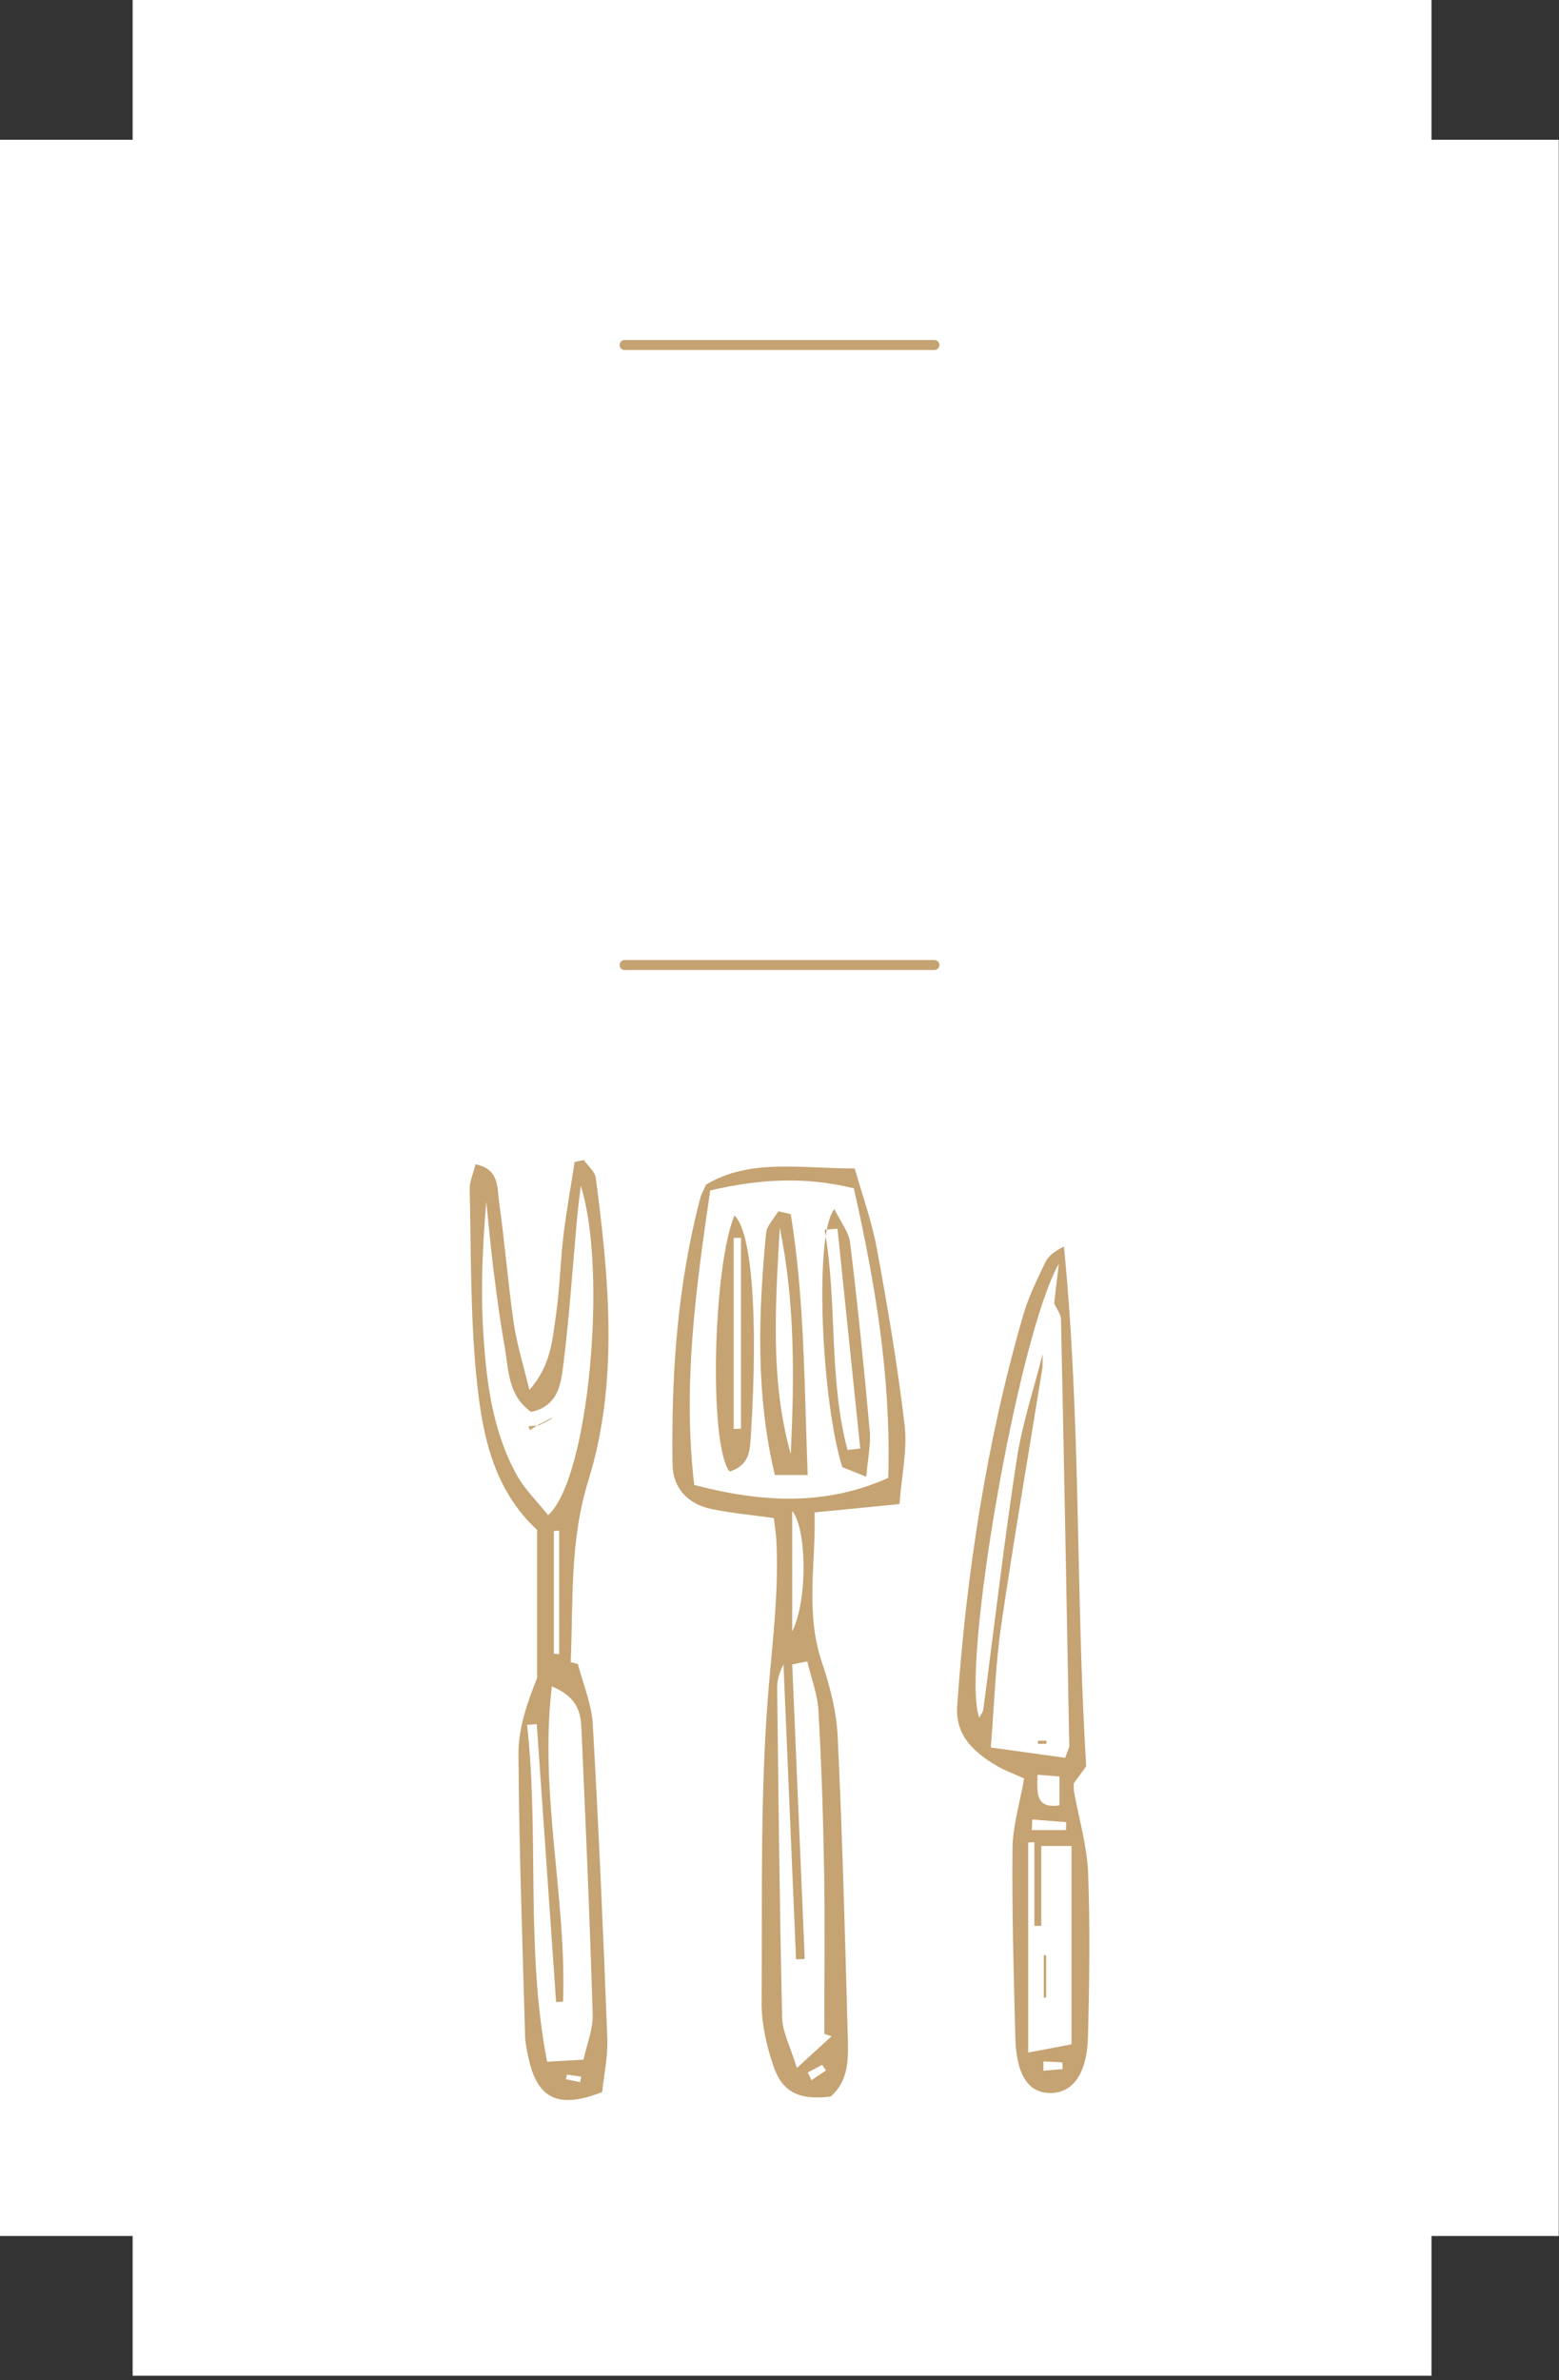 <svg width="156" height="238" viewBox="0 0 156 238" fill="none" xmlns="http://www.w3.org/2000/svg">
<rect x="0" y="0" width="156" height="238" fill="#333333" stroke="none"/>
<path fill-rule="evenodd" clip-rule="evenodd" d="M13.274 0H143.241V13.975H155.974V223.595H143.241V237.57H13.274V223.595H0V13.975H13.274V0Z" fill="white"/>
<line x1="62.5" y1="34.5" x2="93.5" y2="34.5" stroke="#C5A372" stroke-linecap="round"/>
<line x1="62.5" y1="96.5" x2="93.5" y2="96.5" stroke="#C5A372" stroke-linecap="round"/>
<g clip-path="url(#clip0_0_1)">
<path d="M57.828 166.399C58.344 168.401 59.199 170.385 59.314 172.413C59.914 182.869 60.367 193.337 60.769 203.8C60.839 205.661 60.424 207.542 60.252 209.198C55.862 210.937 53.77 209.865 52.889 205.809C52.73 205.083 52.564 204.339 52.544 203.601C52.283 194.197 51.938 184.794 51.881 175.385C51.868 172.824 52.755 170.263 53.744 167.798C53.744 162.881 53.744 157.971 53.744 152.99C49.233 148.812 48.206 143.151 47.657 137.528C47.057 131.372 47.147 125.153 47 118.953C46.981 118.157 47.357 117.354 47.58 116.424C49.986 116.899 49.737 118.786 49.941 120.191C50.509 124.209 50.822 128.259 51.402 132.278C51.702 134.357 52.347 136.379 52.972 138.998C55.141 136.539 55.269 133.991 55.62 131.597C56.009 128.959 56.06 126.27 56.373 123.619C56.673 121.135 57.119 118.67 57.502 116.193C57.808 116.128 58.115 116.064 58.421 116C58.836 116.591 59.531 117.149 59.614 117.784C60.948 127.9 61.917 138.221 58.887 148.003C56.966 154.184 57.381 160.128 57.107 166.213C57.349 166.277 57.592 166.334 57.828 166.399ZM58.389 205.956C58.721 204.422 59.352 202.92 59.308 201.438C59.021 191.938 58.612 182.439 58.185 172.946C58.115 171.392 57.917 169.756 55.218 168.632C53.942 179.467 56.711 189.807 56.341 200.154C56.111 200.173 55.875 200.192 55.645 200.205C55.001 190.937 54.356 181.675 53.712 172.406C53.387 172.432 53.068 172.451 52.742 172.477C53.974 183.62 52.564 194.904 54.746 206.168C56.06 206.091 56.985 206.033 58.389 205.956ZM54.848 151.514C58.919 147.894 60.807 127.027 58.115 118.567C57.936 120.114 57.815 121 57.738 121.892C57.304 126.674 56.985 131.475 56.398 136.238C56.15 138.24 55.952 140.583 53.151 141.186C50.809 139.55 50.905 136.957 50.49 134.62C50.043 132.098 49.705 129.562 49.386 127.021C49.099 124.742 48.901 122.451 48.659 120.166C48.295 124.485 48.091 128.76 48.346 133.016C48.646 138.022 49.233 143.048 51.734 147.541C52.506 148.927 53.706 150.083 54.848 151.514ZM55.422 165.359C55.601 165.378 55.773 165.397 55.952 165.417C55.952 161.296 55.952 157.175 55.952 153.061C55.773 153.074 55.601 153.087 55.422 153.099C55.422 157.188 55.422 161.27 55.422 165.359ZM58.051 208.209C58.089 208.023 58.121 207.837 58.159 207.657C57.681 207.587 57.202 207.522 56.724 207.452C56.692 207.606 56.666 207.766 56.634 207.92C57.107 208.017 57.579 208.113 58.051 208.209Z" fill="#C5A372"/>
<path d="M90.005 150.404C86.815 150.718 84.416 150.949 81.506 151.238C81.666 156.2 80.543 161.187 82.24 166.213C83.05 168.613 83.707 171.168 83.822 173.677C84.294 183.6 84.556 193.53 84.824 203.459C84.882 205.667 85.028 207.997 83.114 209.653C79.969 210.026 78.271 209.249 77.359 206.502C76.695 204.506 76.198 202.343 76.21 200.257C76.287 189.473 76.025 178.645 76.989 167.926C77.403 163.305 77.92 158.748 77.691 154.113C77.652 153.382 77.531 152.65 77.435 151.803C75.304 151.501 73.205 151.321 71.17 150.891C68.847 150.404 67.335 148.831 67.297 146.443C67.163 137.451 67.775 128.523 70.079 119.787C70.187 119.383 70.41 119.004 70.647 118.458C75.094 115.82 80.02 116.854 85.526 116.841C86.266 119.453 87.236 122.11 87.74 124.851C88.825 130.718 89.826 136.61 90.522 142.534C90.809 144.973 90.222 147.515 90.005 150.404ZM71.068 119.036C69.619 128.908 68.299 138.516 69.466 148.491C76.376 150.301 82.674 150.564 88.882 147.785C89.176 137.688 87.581 128.381 85.443 118.831C80.792 117.682 76.268 117.829 71.068 119.036ZM80.779 166.135C80.275 166.238 79.777 166.341 79.273 166.437C79.688 176.258 80.109 186.072 80.524 195.892C80.237 195.905 79.949 195.918 79.656 195.93C79.235 186.097 78.814 176.264 78.399 166.431C78.022 167.175 77.761 167.978 77.767 168.767C77.895 179.769 78.01 190.77 78.265 201.765C78.297 203.222 79.088 204.666 79.739 206.791C81.296 205.366 82.253 204.493 83.21 203.62C82.967 203.543 82.725 203.459 82.483 203.382C82.483 197.94 82.553 192.497 82.463 187.06C82.374 181.72 82.202 176.38 81.895 171.046C81.8 169.396 81.168 167.772 80.779 166.135ZM79.273 163.144C80.862 159.929 80.709 152.798 79.273 151.097C79.273 155.288 79.273 159.216 79.273 163.144ZM80.823 207.246C80.951 207.503 81.079 207.76 81.206 208.017C81.685 207.689 82.17 207.368 82.648 207.041C82.521 206.855 82.4 206.669 82.272 206.476C81.793 206.733 81.308 206.99 80.823 207.246Z" fill="#C5A372"/>
<path d="M108.687 176.623C108.298 177.163 107.813 177.824 107.437 178.337C107.456 178.786 107.443 179.005 107.481 179.21C107.966 181.893 108.77 184.563 108.879 187.259C109.089 192.696 109.006 198.158 108.872 203.601C108.783 207.388 107.341 209.326 105.05 209.294C102.887 209.268 101.694 207.477 101.598 203.729C101.433 197.432 101.254 191.129 101.318 184.833C101.343 182.561 102.051 180.295 102.479 177.843C101.452 177.374 100.565 177.06 99.767 176.591C97.477 175.25 95.569 173.555 95.779 170.577C96.711 157.355 98.683 144.299 102.377 131.539C102.906 129.71 103.768 127.964 104.591 126.244C104.904 125.589 105.554 125.089 106.46 124.652C108.183 141.97 107.622 159.242 108.687 176.623ZM105.484 130.339C105.618 129.177 105.759 128.016 105.95 126.372C101.86 133.542 96.098 166.925 97.993 171.765C98.159 171.437 98.364 171.2 98.395 170.937C99.499 162.612 100.463 154.268 101.732 145.975C102.275 142.4 103.442 138.927 104.329 135.403C104.317 135.936 104.361 136.482 104.272 137.002C102.906 145.513 101.433 154.011 100.182 162.541C99.614 166.411 99.499 170.346 99.142 174.743C101.905 175.128 104.31 175.462 106.582 175.776C106.869 174.961 107.003 174.756 106.996 174.557C106.735 160.352 106.473 146.148 106.167 131.944C106.167 131.405 105.727 130.878 105.484 130.339ZM103.506 184.223C103.302 184.229 103.091 184.229 102.887 184.236C102.887 191.007 102.887 197.773 102.887 205.25C104.731 204.904 106.014 204.66 107.22 204.429C107.22 197.497 107.22 191.136 107.22 184.595C106.161 184.595 105.293 184.595 104.195 184.595C104.195 187.387 104.195 189.987 104.195 192.586C103.966 192.586 103.736 192.586 103.506 192.58C103.506 189.794 103.506 187.009 103.506 184.223ZM103.819 177.471C103.761 179.371 103.64 180.866 106.014 180.532C106.014 179.557 106.014 178.677 106.014 177.644C105.274 177.586 104.706 177.541 103.819 177.471ZM103.296 181.944C103.283 182.297 103.264 182.65 103.251 183.003C104.393 183.003 105.535 183.003 106.671 183.003C106.677 182.74 106.684 182.477 106.684 182.214C105.554 182.118 104.425 182.028 103.296 181.944ZM104.406 206.136C104.406 206.444 104.406 206.752 104.406 207.067C105.05 207.009 105.695 206.958 106.333 206.9C106.32 206.675 106.314 206.457 106.301 206.232C105.669 206.2 105.038 206.168 104.406 206.136Z" fill="#C5A372"/>
<path d="M53.904 142.547C54.325 142.329 54.746 142.111 55.167 141.893L55.103 141.835C54.682 142.053 54.268 142.265 53.846 142.483L53.904 142.547Z" fill="#C5A372"/>
<path d="M53.846 142.483C53.572 142.656 53.298 142.836 53.03 143.009C52.979 142.881 52.928 142.746 52.877 142.618C53.221 142.592 53.559 142.573 53.904 142.547L53.846 142.483Z" fill="#C5A372"/>
<path d="M55.167 141.893C55.231 141.713 55.295 141.539 55.205 141.783C55.441 141.674 55.269 141.751 55.103 141.828C55.103 141.835 55.167 141.893 55.167 141.893Z" fill="#C5A372"/>
<path d="M79.126 121.417C80.517 129.967 80.472 138.625 80.823 147.496C79.637 147.496 78.762 147.496 77.531 147.496C75.617 139.434 75.878 131.379 76.657 123.317C76.733 122.553 77.454 121.854 77.876 121.122C78.29 121.218 78.711 121.315 79.126 121.417ZM78.022 122.752C77.614 130.352 77.033 137.952 79.126 145.416C79.483 137.83 79.573 130.256 78.022 122.752Z" fill="#C5A372"/>
<path d="M73.001 147.149C70.908 144.505 71.348 126.661 73.492 121.539C75.234 123.176 75.879 131.661 75.138 143.484C75.043 144.941 75.062 146.52 73.001 147.149ZM73.416 142.894C73.658 142.881 73.907 142.875 74.149 142.862C74.149 139.704 74.149 136.546 74.149 133.388C74.149 130.185 74.149 126.982 74.149 123.779C73.907 123.779 73.658 123.779 73.416 123.779C73.416 130.153 73.416 136.52 73.416 142.894Z" fill="#C5A372"/>
<path d="M83.49 120.904C84.109 122.175 84.933 123.182 85.067 124.267C85.826 130.519 86.464 136.79 87.025 143.061C87.153 144.466 86.828 145.917 86.681 147.669C85.488 147.188 84.837 146.931 84.282 146.706C82.208 140.121 81.43 123.356 83.49 120.904ZM83.803 122.868C83.376 122.9 82.942 122.938 82.514 122.971C83.809 130.249 82.891 137.785 84.805 144.993C85.232 144.948 85.653 144.896 86.081 144.851C85.322 137.528 84.562 130.198 83.803 122.868Z" fill="#C5A372"/>
<path d="M104.234 135.525C104.463 134.408 104.693 133.292 104.923 132.168C104.693 133.292 104.463 134.408 104.234 135.525Z" fill="#C5A372"/>
<path d="M104.872 132.284C105.108 131.61 105.338 130.93 105.574 130.256C105.338 130.93 105.102 131.604 104.872 132.284Z" fill="#C5A372"/>
<path d="M104.712 174.377C104.431 174.377 104.144 174.377 103.864 174.377C103.864 174.274 103.864 174.172 103.864 174.069C104.144 174.069 104.431 174.069 104.712 174.069C104.712 174.172 104.712 174.274 104.712 174.377Z" fill="#C5A372"/>
<path d="M104.68 195.513C104.68 196.919 104.68 198.331 104.68 199.737C104.604 199.743 104.521 199.75 104.444 199.756C104.444 198.344 104.444 196.932 104.444 195.526C104.521 195.526 104.604 195.52 104.68 195.513Z" fill="#C5A372"/>
</g>
<defs>
<clipPath id="clip0_0_1">
<rect width="62" height="94" fill="white" transform="translate(47 116)"/>
</clipPath>
</defs>
</svg>
